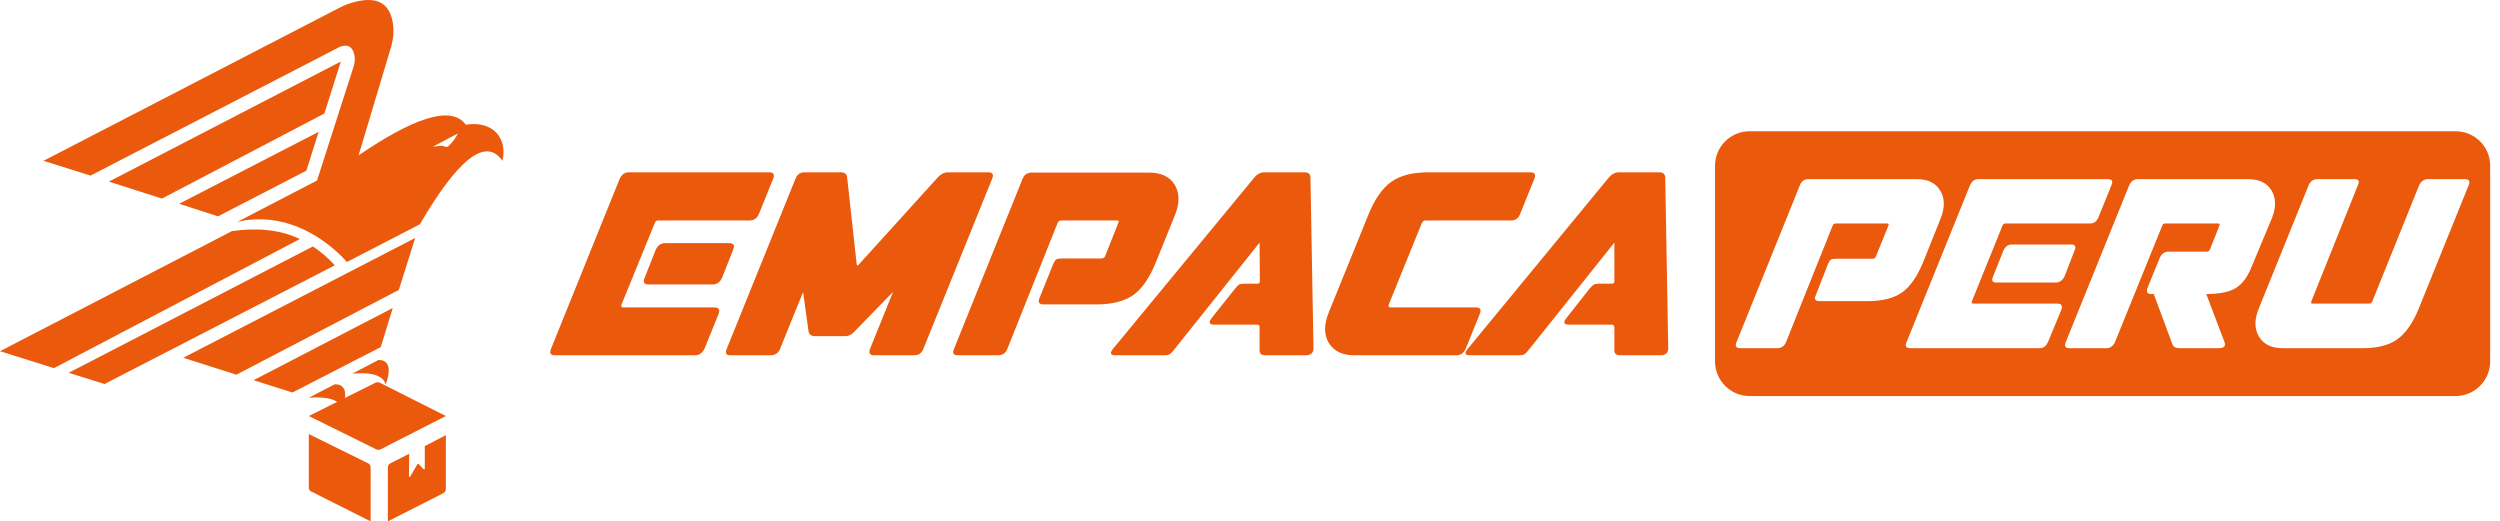 <svg width="211" height="44" viewBox="0 0 211 44" fill="none" xmlns="http://www.w3.org/2000/svg">
<path fill-rule="evenodd" clip-rule="evenodd" d="M60.3 25.947C60.669 25.947 60.785 26.132 60.646 26.501L59.469 29.41C59.284 29.795 59.015 29.987 58.661 29.987H46.841C46.456 29.987 46.348 29.795 46.518 29.41L52.289 15.12C52.458 14.735 52.72 14.543 53.074 14.543H64.917C65.302 14.543 65.409 14.735 65.24 15.12L64.063 18.029C63.909 18.413 63.647 18.606 63.278 18.606H55.567C55.413 18.606 55.313 18.675 55.267 18.814L52.451 25.716C52.42 25.87 52.466 25.947 52.589 25.947H60.3ZM55.336 21.099C55.506 20.714 55.775 20.522 56.144 20.522H61.546C61.931 20.522 62.039 20.714 61.87 21.099L60.946 23.431C60.777 23.815 60.508 24.008 60.138 24.008H54.736C54.351 24.008 54.244 23.815 54.413 23.431L55.336 21.099Z" fill="#EA590C"/>
<path d="M61.339 29.433L67.133 15.097C67.272 14.727 67.526 14.543 67.895 14.543H70.965C71.288 14.543 71.466 14.681 71.496 14.958L72.304 22.299C72.335 22.376 72.358 22.415 72.374 22.415C72.389 22.415 72.42 22.392 72.466 22.346L79.161 14.958C79.422 14.681 79.707 14.543 80.015 14.543H83.409C83.778 14.543 83.886 14.727 83.732 15.097L77.937 29.433C77.799 29.802 77.537 29.987 77.152 29.987H73.782C73.412 29.987 73.297 29.802 73.436 29.433L75.375 24.631L72.143 27.956C71.897 28.233 71.619 28.371 71.312 28.371H68.795C68.472 28.371 68.287 28.233 68.241 27.956L67.779 24.654L65.84 29.433C65.702 29.802 65.425 29.987 65.009 29.987H61.639C61.285 29.987 61.185 29.802 61.339 29.433Z" fill="#EA590C"/>
<path d="M85.024 29.433C84.886 29.802 84.617 29.987 84.216 29.987H80.846C80.461 29.987 80.353 29.802 80.523 29.433L86.294 15.12C86.433 14.751 86.694 14.566 87.079 14.566H96.983C97.999 14.566 98.722 14.912 99.153 15.605C99.568 16.313 99.568 17.174 99.153 18.19L97.583 22.069C97.044 23.423 96.398 24.369 95.644 24.908C94.89 25.431 93.843 25.693 92.504 25.693H88.072C87.687 25.693 87.579 25.501 87.749 25.116L88.857 22.369C88.949 22.138 89.041 21.984 89.134 21.907C89.226 21.846 89.395 21.815 89.641 21.815H92.943C93.097 21.815 93.204 21.753 93.266 21.63L94.397 18.791C94.459 18.667 94.412 18.606 94.259 18.606H89.572C89.434 18.606 89.334 18.667 89.272 18.791L85.024 29.433Z" fill="#EA590C"/>
<path d="M93.982 29.387L105.848 15.004C106.094 14.697 106.386 14.543 106.725 14.543H110.119C110.442 14.543 110.603 14.697 110.603 15.004L110.857 29.387C110.857 29.787 110.634 29.987 110.188 29.987H106.794C106.456 29.987 106.294 29.833 106.309 29.525V27.586C106.309 27.463 106.24 27.401 106.102 27.401H102.477C102.031 27.401 101.977 27.194 102.316 26.778L104.209 24.4C104.363 24.2 104.493 24.069 104.601 24.008C104.709 23.962 104.878 23.939 105.109 23.939H106.125C106.263 23.939 106.332 23.877 106.332 23.754L106.309 20.476L99.084 29.525C98.93 29.725 98.799 29.856 98.691 29.918C98.583 29.964 98.422 29.987 98.206 29.987H94.143C93.697 29.987 93.643 29.787 93.982 29.387Z" fill="#EA590C"/>
<path d="M124.57 25.947C124.939 25.947 125.047 26.132 124.893 26.501L123.716 29.41C123.547 29.795 123.285 29.987 122.931 29.987H114.32C113.304 29.987 112.581 29.641 112.15 28.948C111.734 28.24 111.734 27.378 112.15 26.363L115.474 18.167C116.013 16.828 116.659 15.889 117.414 15.351C118.168 14.812 119.222 14.543 120.576 14.543H129.187C129.541 14.543 129.641 14.735 129.487 15.12L128.31 18.029C128.171 18.413 127.918 18.606 127.548 18.606H120.299C120.176 18.606 120.076 18.683 119.999 18.837L117.206 25.716C117.175 25.87 117.221 25.947 117.344 25.947H124.57Z" fill="#EA590C"/>
<path d="M123.924 29.387L135.767 15.004C136.028 14.697 136.321 14.543 136.644 14.543H140.038C140.376 14.543 140.545 14.697 140.545 15.004L140.799 29.387C140.799 29.787 140.576 29.987 140.13 29.987H136.736C136.398 29.987 136.236 29.833 136.252 29.525V27.586C136.236 27.463 136.159 27.401 136.021 27.401H132.419C131.958 27.401 131.904 27.194 132.258 26.778L134.128 24.4C134.297 24.2 134.435 24.069 134.543 24.008C134.651 23.962 134.813 23.939 135.028 23.939H136.044C136.182 23.939 136.252 23.877 136.252 23.754V20.476L129.026 29.525C128.872 29.725 128.741 29.856 128.633 29.918C128.526 29.964 128.364 29.987 128.148 29.987H124.062C123.616 29.987 123.57 29.787 123.924 29.387Z" fill="#EA590C"/>
<path fill-rule="evenodd" clip-rule="evenodd" d="M210.172 13.989V30.495C210.172 32.111 208.856 33.427 207.263 33.427H147.656C146.063 33.427 144.747 32.111 144.747 30.495V13.989C144.747 12.373 146.063 11.08 147.656 11.08H207.263C208.856 11.08 210.172 12.373 210.172 13.989ZM160.538 24.677C161.23 24.185 161.83 23.315 162.338 22.069L163.77 18.49C164.154 17.552 164.154 16.759 163.77 16.113C163.385 15.451 162.723 15.12 161.784 15.12H152.619C152.281 15.12 152.042 15.297 151.904 15.651L146.571 28.856C146.417 29.21 146.517 29.387 146.871 29.387H149.988C150.357 29.387 150.611 29.21 150.749 28.856L154.674 19.044C154.72 18.921 154.812 18.86 154.951 18.86H159.268C159.391 18.86 159.43 18.921 159.383 19.044L158.321 21.653C158.275 21.776 158.183 21.838 158.044 21.838H154.997C154.782 21.838 154.628 21.861 154.535 21.907C154.443 21.969 154.351 22.115 154.258 22.346L153.266 24.885C153.096 25.239 153.189 25.416 153.543 25.416H157.629C158.875 25.416 159.845 25.17 160.538 24.677ZM173.65 25.624H166.54C166.417 25.624 166.378 25.562 166.424 25.439L169.01 19.044C169.056 18.921 169.149 18.86 169.287 18.86H176.398C176.736 18.86 176.975 18.683 177.113 18.329L178.198 15.651C178.367 15.297 178.267 15.12 177.898 15.12H166.979C166.655 15.12 166.417 15.297 166.263 15.651L160.93 28.833C160.761 29.202 160.861 29.387 161.23 29.387H172.15C172.473 29.387 172.711 29.202 172.865 28.833L173.974 26.155C174.097 25.801 173.989 25.624 173.65 25.624ZM174.251 23.315L175.082 21.168C175.251 20.814 175.159 20.637 174.805 20.637H169.795C169.472 20.637 169.233 20.814 169.079 21.168L168.225 23.315C168.056 23.669 168.148 23.846 168.502 23.846H173.512C173.835 23.846 174.081 23.669 174.251 23.315ZM189.972 22.669L191.726 18.467C192.111 17.544 192.111 16.751 191.726 16.09C191.342 15.443 190.68 15.12 189.741 15.12H180.414C180.091 15.12 179.853 15.297 179.699 15.651L174.366 28.833C174.197 29.202 174.297 29.387 174.666 29.387H177.783C178.121 29.387 178.367 29.202 178.521 28.833L182.492 19.044C182.523 18.921 182.615 18.86 182.769 18.86H187.202C187.325 18.86 187.363 18.921 187.317 19.044L186.532 21.03C186.471 21.168 186.378 21.238 186.255 21.238H183.023C182.684 21.238 182.438 21.415 182.284 21.768L181.245 24.308C181.122 24.646 181.23 24.816 181.569 24.816H181.776L183.346 29.041C183.423 29.271 183.623 29.387 183.947 29.387H187.248C187.725 29.387 187.886 29.202 187.733 28.833L186.209 24.816C187.271 24.816 188.079 24.662 188.633 24.354C189.187 24.031 189.633 23.469 189.972 22.669ZM208.025 15.12H204.908C204.585 15.12 204.339 15.297 204.17 15.651L200.222 25.439C200.176 25.562 200.083 25.624 199.945 25.624H195.189C195.066 25.624 195.028 25.562 195.074 25.439L198.998 15.651C199.168 15.297 199.075 15.12 198.721 15.12H195.582C195.243 15.12 194.997 15.297 194.843 15.651L190.641 26.039C190.257 26.963 190.264 27.755 190.664 28.417C191.049 29.064 191.711 29.387 192.65 29.387H199.414C200.676 29.387 201.653 29.133 202.346 28.625C203.038 28.133 203.639 27.271 204.146 26.039L208.348 15.651C208.502 15.297 208.394 15.12 208.025 15.12Z" fill="#EA590C"/>
<path d="M9.188 15.328L13.667 16.759L27.38 9.579L28.765 5.193L9.188 15.328Z" fill="#EA590C"/>
<path d="M26.895 11.126L15.121 17.198L18.399 18.259L25.856 14.404L26.895 11.126Z" fill="#EA590C"/>
<path d="M15.467 30.195L19.946 31.626L33.659 24.47L35.044 20.083L15.467 30.195Z" fill="#EA590C"/>
<path d="M33.151 25.993L21.4 32.088L24.679 33.127L32.135 29.294L33.151 25.993Z" fill="#EA590C"/>
<path d="M25.302 20.176C23.663 19.368 21.631 19.206 19.577 19.506L0 29.641L4.548 31.072L25.302 20.176Z" fill="#EA590C"/>
<path d="M28.257 22.392C27.634 21.722 27.149 21.307 26.41 20.799L5.795 31.465L8.819 32.411L28.257 22.392Z" fill="#EA590C"/>
<path d="M28.88 34.466C28.626 33.727 27.657 33.45 26.064 33.565L28.257 32.434C29.757 32.411 28.88 34.466 28.88 34.466Z" fill="#EA590C"/>
<path d="M32.551 32.434C32.32 31.672 31.35 31.395 29.734 31.534L31.951 30.38C33.428 30.38 32.551 32.434 32.551 32.434Z" fill="#EA590C"/>
<path d="M26.064 35.112L31.697 32.296C31.812 32.249 31.927 32.249 32.043 32.296L37.63 35.112L32.112 37.928C31.997 37.975 31.858 37.975 31.766 37.928L26.064 35.112Z" fill="#EA590C"/>
<path d="M26.064 36.636L31.073 39.106C31.212 39.175 31.281 39.291 31.281 39.452V44L26.271 41.484C26.133 41.438 26.064 41.299 26.064 41.16V36.636Z" fill="#EA590C"/>
<path d="M35.852 37.651V39.544C35.852 39.614 35.783 39.637 35.736 39.591L35.321 39.152C35.298 39.129 35.252 39.129 35.229 39.175L34.628 40.214C34.605 40.26 34.513 40.237 34.513 40.191L34.536 38.298L32.943 39.106C32.805 39.175 32.735 39.291 32.735 39.452V44L37.422 41.622C37.56 41.553 37.63 41.414 37.63 41.276V36.728L35.852 37.651Z" fill="#EA590C"/>
<path fill-rule="evenodd" clip-rule="evenodd" d="M42.408 13.573C40.977 11.518 38.622 13.481 35.436 18.929L29.273 22.115C29.273 22.115 25.486 17.475 20.038 18.721L26.756 15.235L29.827 5.678C29.942 5.332 29.988 4.939 29.896 4.57C29.734 3.969 29.388 3.692 28.695 3.946L7.641 14.82L3.671 13.573L28.534 0.714C29.042 0.437 29.596 0.23 30.15 0.114C31.812 -0.255 32.874 0.253 33.151 1.915C33.266 2.607 33.197 3.3 33.012 3.946L30.265 13.111C34.813 10.018 38.068 8.817 39.315 10.526C41.623 10.156 42.847 11.68 42.408 13.573ZM38.645 11.264C37.93 11.634 37.26 12.003 36.544 12.373C36.637 12.35 36.729 12.373 36.822 12.35C37.075 12.303 37.352 12.257 37.606 12.396C37.676 12.419 37.814 12.373 37.86 12.326C38.03 12.157 38.191 11.973 38.345 11.772C38.461 11.611 38.553 11.449 38.645 11.264Z" fill="#EA590C"/>
</svg>
